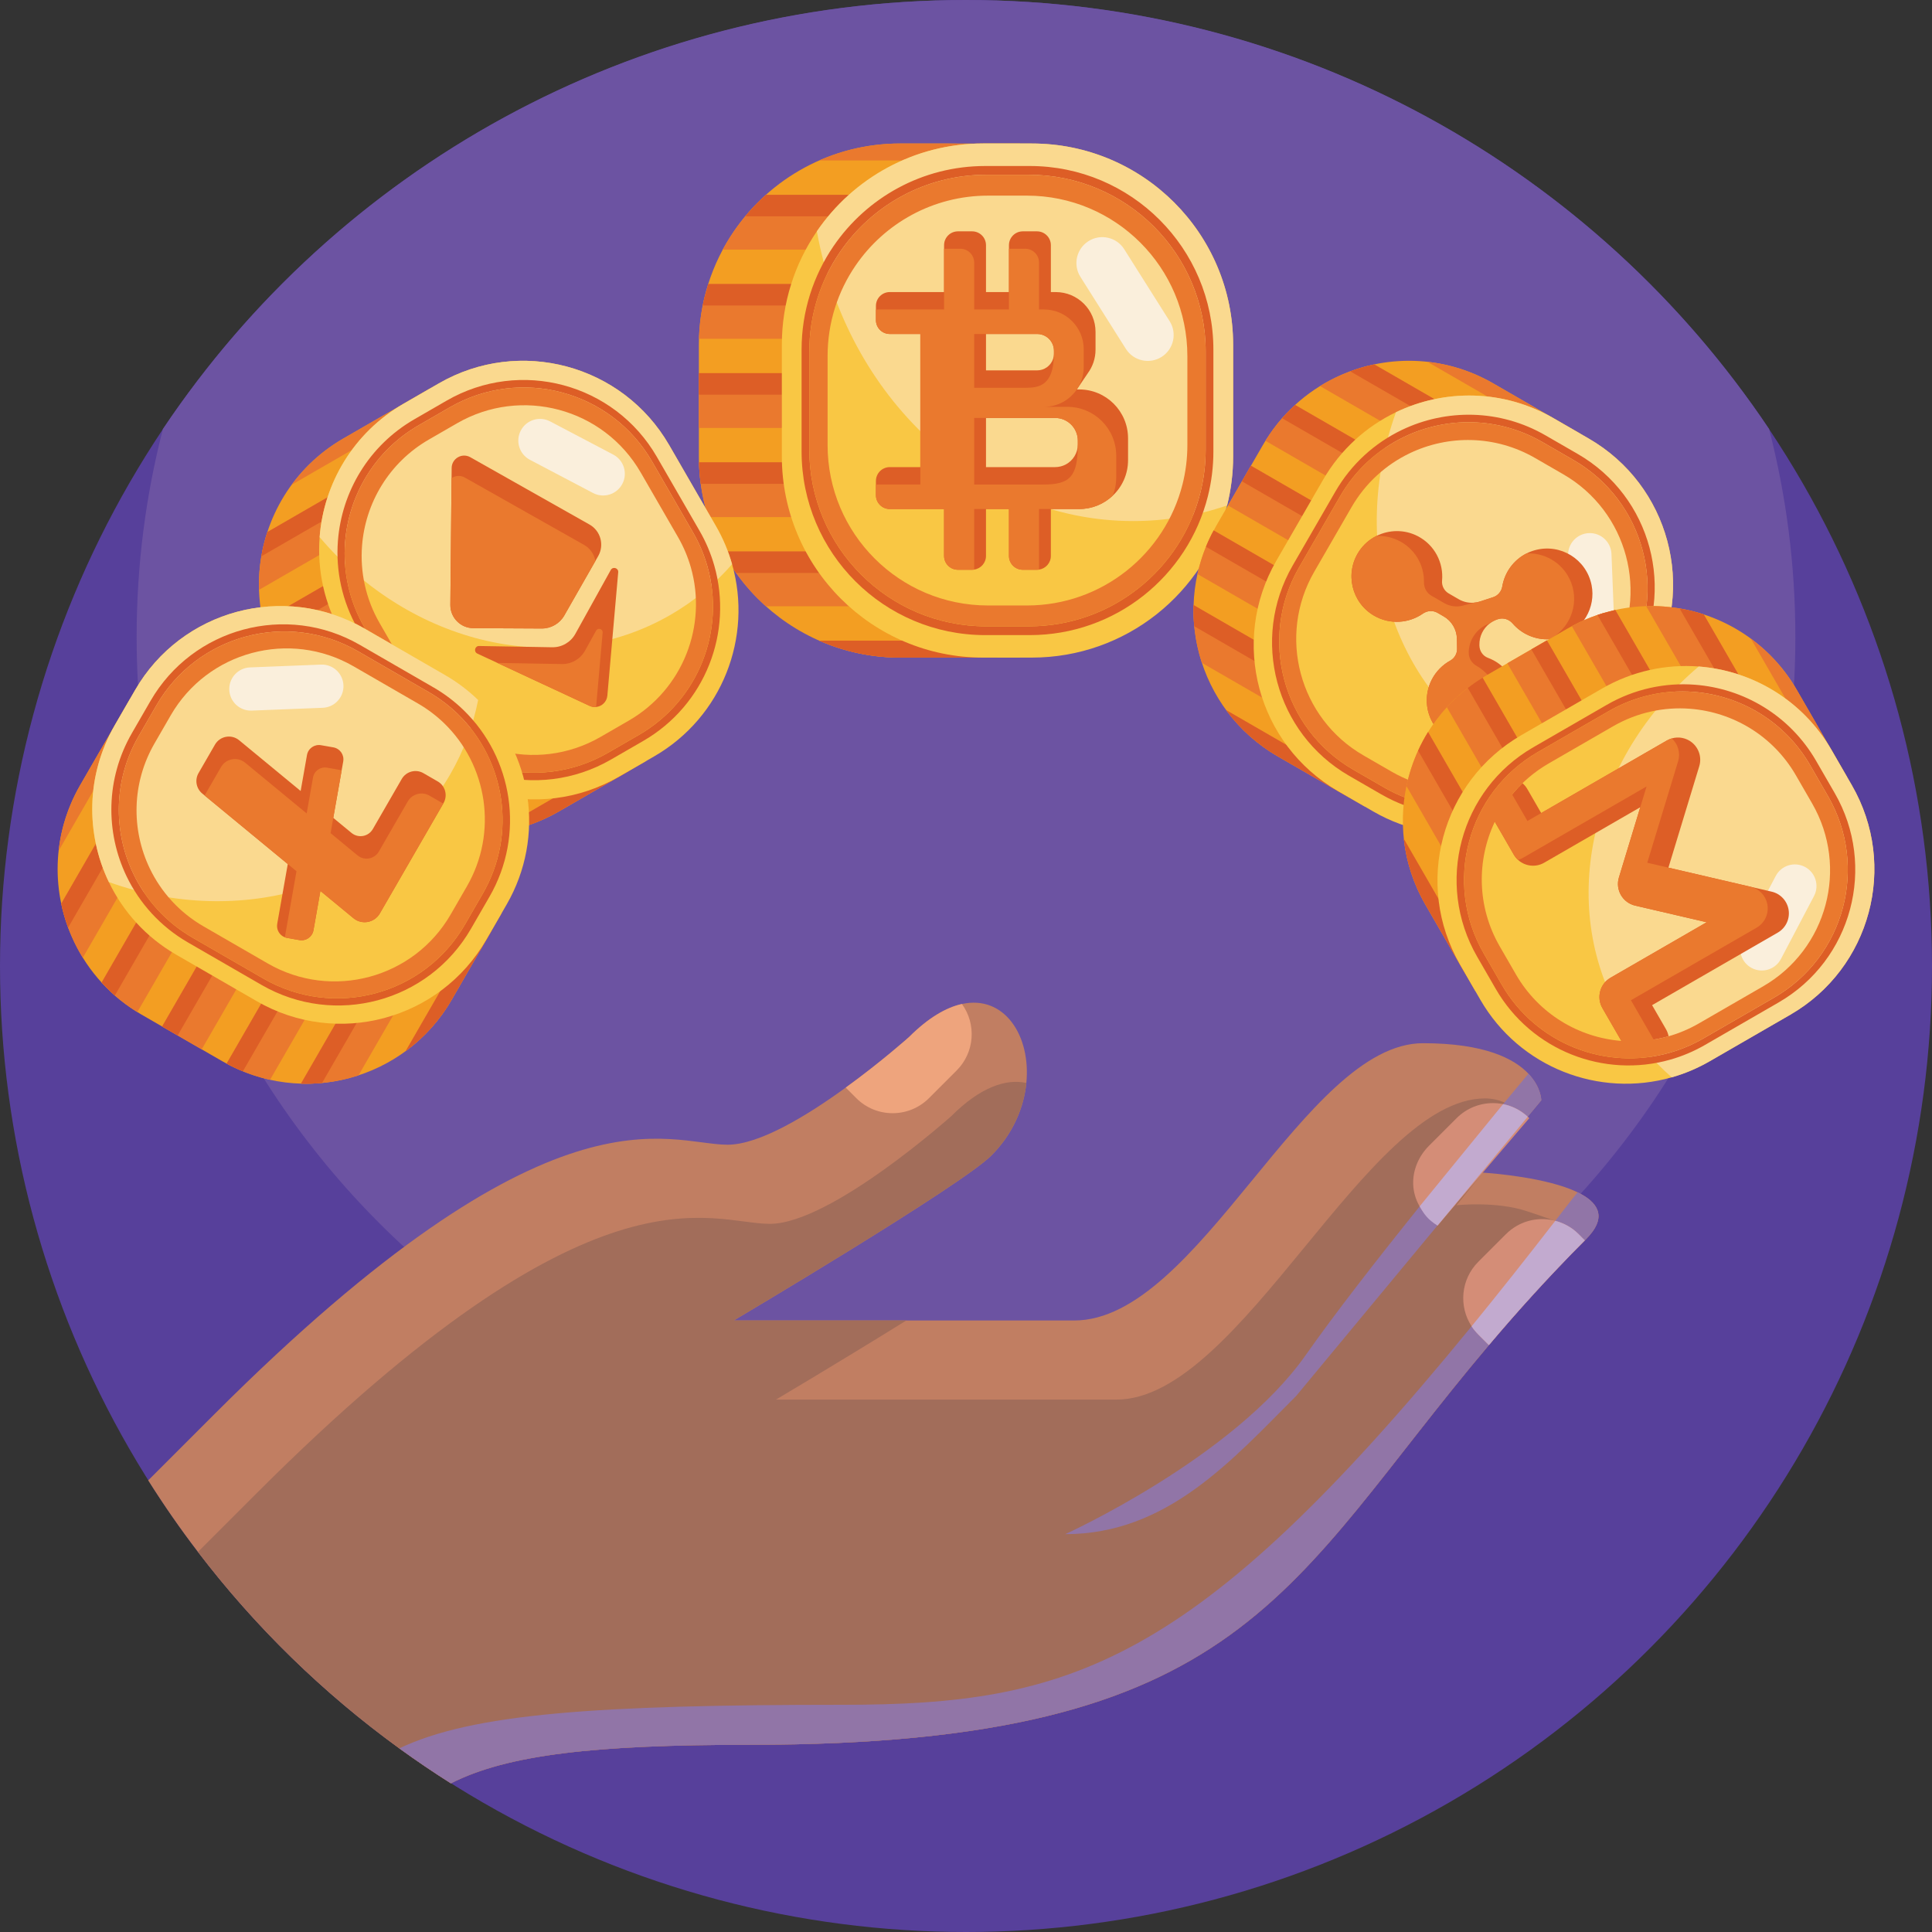 <svg id="Icons" enable-background="new 0 0 512 512" height="512" viewBox="0 0 512 512" width="512" xmlns="http://www.w3.org/2000/svg"><rect x="0" y="0" width="512" height="512" fill="#333333" stroke="none"/><g><g><circle cx="256" cy="256" fill="#57409b" r="256"/><path d="m475.79 168.79c0 121.39-98.4 219.8-219.79 219.8s-219.79-98.41-219.79-219.8c0-19.03 2.42-37.5 6.97-55.11 45.93-68.55 124.11-113.68 212.82-113.68s166.89 45.13 212.82 113.68c4.55 17.61 6.97 36.08 6.97 55.11z" fill="#6c53a2"/></g><g><g><g><g><path d="m270.307 38.032h-31.751c-18.305 0-34.46 9.219-44.066 23.268-5.856 8.563-9.283 18.92-9.283 30.076v29.552c0 29.461 23.883 53.344 53.348 53.344h31.751v-136.24z" fill="#f39e22"/><g><path d="m185.207 98.894h56.249v14.515h-56.249z" fill="#ea792e"/><path d="m185.207 98.894h56.249v5.697h-56.249z" fill="#dd5e26"/></g><g><path d="m241.456 122.522v14.51h-53.77c-.905-2.842-1.569-5.787-1.979-8.817-.259-1.866-.419-3.765-.471-5.693z" fill="#ea792e"/><path d="m241.456 122.522v5.693h-55.749c-.259-1.866-.419-3.765-.471-5.693z" fill="#dd5e26"/></g><g><path d="m255.127 146.146v14.515h-52.163c-2.945-2.634-5.594-5.594-7.889-8.822-1.296-1.814-2.479-3.718-3.539-5.693z" fill="#ea792e"/><path d="m255.127 146.146v5.693h-60.052c-1.296-1.814-2.479-3.718-3.539-5.693z" fill="#dd5e26"/></g><g><path d="m264.241 169.775v4.496h-25.683c-7.639 0-14.896-1.602-21.466-4.496z" fill="#ea792e"/><path d="m264.241 169.775v4.496h-25.683c-7.639 0-14.896-1.602-21.466-4.496z" fill="#dd5e26"/></g><g><path d="m241.456 75.27v14.51h-56.225c.09-3.011.424-5.952.994-8.817.122-.622.254-1.239.405-1.857l1.056-3.836z" fill="#ea792e"/><path d="m241.456 75.27v5.693h-55.231c.122-.622.254-1.239.405-1.857l1.056-3.836z" fill="#dd5e26"/></g><g><path d="m255.641 51.641v14.515h-64.109c.9-1.678 1.89-3.299 2.959-4.859.938-1.367 1.937-2.691 2.992-3.963 1.682-2.031 3.516-3.935 5.481-5.693z" fill="#ea792e"/><path d="m255.641 51.641v5.693h-58.157c1.682-2.031 3.516-3.935 5.481-5.693z" fill="#dd5e26"/></g><g><path d="m266.611 40.218v2.309h-49.519c6.565-2.893 13.827-4.496 21.466-4.496h12.898c5.264.001 10.353.764 15.155 2.187z" fill="#ea792e"/></g></g><path d="m326.793 91.375v29.552c0 4.493-.556 8.854-1.604 13.024-5.81 23.163-26.772 40.32-51.744 40.32h-12.901c-29.465 0-53.348-23.883-53.348-53.344v-29.552c0-11.155 3.427-21.513 9.283-30.076 9.606-14.049 25.76-23.268 44.066-23.268h12.901c29.464.001 53.347 23.884 53.347 53.344z" fill="#f9c744"/><path d="m326.793 91.375v29.552c0 4.493-.556 8.854-1.604 13.024-7.874 2.689-16.232 4.133-24.89 4.133-41.377 0-75.891-32.974-83.82-76.785 9.606-14.049 25.76-23.268 44.066-23.268h12.901c29.464.001 53.347 23.884 53.347 53.344z" fill="#fad98f"/><path d="m288.461 63.903c-3.205 2.023-4.164 6.262-2.14 9.468l12.041 19.075c2.023 3.205 6.262 4.164 9.468 2.14 3.205-2.023 4.164-6.262 2.14-9.468l-12.041-19.075c-2.024-3.205-6.263-4.163-9.468-2.14z" fill="#faefdc"/><g><path d="m272.88 43.992h-11.772c-16.704 0-31.445 8.412-40.21 21.232-5.343 7.813-8.47 17.265-8.47 27.444v26.966c0 26.883 21.793 48.676 48.681 48.676h11.772c22.787 0 41.915-15.656 47.217-36.792.956-3.805 1.464-7.784 1.464-11.884v-26.966c-.001-26.883-21.795-48.676-48.682-48.676zm46.639 75.138c0 3.947-.488 7.777-1.409 11.44-5.103 20.346-23.516 35.416-45.45 35.416h-11.332c-25.881 0-46.859-20.978-46.859-46.855v-25.959c0-9.799 3.01-18.897 8.153-26.418 8.438-12.34 22.627-20.438 38.706-20.438h11.332c25.881 0 46.859 20.978 46.859 46.855z" fill="#dd5e26"/><path d="m272.66 46.317h-11.332c-16.079 0-30.268 8.097-38.706 20.438-5.143 7.521-8.153 16.619-8.153 26.418v25.957c0 25.877 20.978 46.855 46.859 46.855h11.332c21.935 0 40.347-15.07 45.45-35.416.921-3.662 1.409-7.493 1.409-11.44v-25.957c0-25.877-20.978-46.855-46.859-46.855zm42.007 71.614c0 3.582-.443 7.059-1.279 10.383-4.632 18.466-21.343 32.144-41.252 32.144h-10.285c-23.491 0-42.531-19.04-42.531-42.527v-23.56c0-8.893 2.732-17.151 7.4-23.977 7.658-11.2 20.537-18.55 35.13-18.55h10.285c23.491 0 42.531 19.04 42.531 42.527v23.56z" fill="#ea792e"/></g></g><g><path d="m285.997 103.204h-.625l2.915-4.305h-.004c1.285-1.745 2.045-3.901 2.045-6.236v-4.718c0-5.823-4.719-10.542-10.542-10.542h-1.294v-12.422c0-2.025-1.642-3.671-3.671-3.671h-3.768c-2.029 0-3.671 1.646-3.671 3.671v12.421h-6.082v-12.421c0-2.025-1.642-3.671-3.671-3.671h-3.768c-2.029 0-3.671 1.646-3.671 3.671v12.421h-14.389c-2.029 0-3.671 1.642-3.671 3.671v3.768c0 2.029 1.642 3.671 3.671 3.671h8.099v35.278h-8.099c-2.029 0-3.671 1.642-3.671 3.671v3.768c0 2.029 1.642 3.671 3.671 3.671h14.389v12.421c0 2.025 1.642 3.671 3.671 3.671h3.768c.185 0 .365-.013.541-.04 1.774-.264 3.13-1.791 3.13-3.631v-12.421h6.083v12.421c0 2.025 1.642 3.671 3.671 3.671h3.768c.185 0 .365-.013.541-.04 1.774-.264 3.129-1.791 3.129-3.631v-12.421h7.505c3.442 0 6.576-1.342 8.896-3.548 2.496-2.35 4.054-5.696 4.054-9.402v-5.797c-.001-7.152-5.802-12.949-12.95-12.949zm-24.697-14.692h13.557c2.456 0 4.45 1.994 4.45 4.454v.735c0 2.003-1.32 3.688-3.13 4.252-.418.128-.863.198-1.32.198h-13.557zm24.331 29.261c0 2.293-1.281 4.287-3.169 5.304-.849.453-1.818.713-2.848.713h-18.314v-13.029h18.315c3.323 0 6.017 2.694 6.017 6.017v.995z" fill="#dd5e26"/><path d="m282.863 107.817h-6.206c3.622 0 6.818-1.827 8.715-4.613.533-.775.96-1.624 1.263-2.531.365-1.065.563-2.21.563-3.398v-4.718c0-5.823-4.718-10.542-10.542-10.542h-1.294v-12.421c0-2.025-1.642-3.671-3.671-3.671h-3.772c-.18 0-.361.013-.537.04v16.052h-9.212v-12.421c0-2.025-1.646-3.671-3.671-3.671h-3.772c-.18 0-.361.013-.537.04v16.052h-17.523c-.18 0-.361.013-.537.04v2.786c0 2.029 1.642 3.671 3.671 3.671h8.099v39.891h-11.233c-.18 0-.361.013-.537.04v2.786c0 2.029 1.642 3.671 3.671 3.671h14.389v12.421c0 2.025 1.642 3.671 3.671 3.671h3.768c.185 0 .365-.013.541-.04v-16.052h9.212v12.421c0 2.025 1.642 3.671 3.671 3.671h3.768c.185 0 .365-.013.541-.04v-16.052h10.634c3.442 0 6.576-1.342 8.896-3.548.594-1.483.92-3.099.92-4.789v-5.797c0-7.152-5.797-12.949-12.949-12.949zm-24.693-19.305h16.686c2.456 0 4.45 1.994 4.45 4.454v.735c0 8.711-4.199 9.063-7.584 9.063h-13.552zm27.461 29.261c0 8.579-2.086 10.63-9.146 10.63h-18.315v-17.641h21.444c3.323 0 6.017 2.694 6.017 6.017z" fill="#ea792e"/></g></g><g><g><g><path d="m114.011 102.919-23.037 13.3c-13.281 7.668-21.14 21.123-22.225 35.34-.662 8.665 1.191 17.616 5.863 25.71l12.379 21.441c12.341 21.375 39.673 28.699 61.051 16.356l23.037-13.3z" fill="#f39e22"/><g><path d="m77.645 170.129h47.124v12.16h-47.124z" fill="#ea792e" transform="matrix(.866 -.5 .5 .866 -74.545 74.21)"/><path d="m75.798 170.624h47.124v4.773h-47.124z" fill="#dd5e26" transform="matrix(.866 -.5 .5 .866 -73.193 72.858)"/></g><g><path d="m128.47 176.307 6.078 10.528-39.012 22.523c-1.847-1.683-3.563-3.541-5.129-5.568-.97-1.245-1.882-2.556-2.727-3.933z" fill="#ea792e"/><path d="m128.47 176.307 2.385 4.13-40.448 23.352c-.97-1.245-1.882-2.556-2.727-3.933z" fill="#dd5e26"/></g><g><path d="m148.285 187.72 6.08 10.531-37.846 21.85c-3.24-.678-6.402-1.715-9.419-3.096-1.7-.774-3.356-1.659-4.952-2.648z" fill="#ea792e"/><path d="m148.285 187.72 2.385 4.13-43.57 25.155c-1.7-.774-3.356-1.659-4.952-2.648z" fill="#dd5e26"/></g><g><path d="m164.795 201.046 1.883 3.262-18.634 10.758c-5.542 3.2-11.479 5.077-17.457 5.73z" fill="#ea792e"/><path d="m164.795 201.046 1.883 3.262-18.634 10.758c-5.542 3.2-11.479 5.077-17.457 5.73z" fill="#dd5e26"/></g><g><path d="m108.677 142.023 6.078 10.528-40.794 23.552c-1.196-2.222-2.185-4.496-2.972-6.814-.172-.503-.335-1.006-.484-1.517l-.841-3.225z" fill="#ea792e"/><path d="m108.677 142.023 2.385 4.13-40.072 23.135c-.172-.503-.335-1.006-.484-1.517l-.841-3.225z" fill="#dd5e26"/></g><g><path d="m109.071 118.937 6.08 10.531-46.514 26.854c-.05-1.594-.011-3.185.112-4.765.108-1.384.278-2.764.511-4.129.37-2.178.902-4.328 1.592-6.426z" fill="#ea792e"/><path d="m109.071 118.937 2.385 4.13-42.196 24.362c.37-2.178.902-4.328 1.592-6.426z" fill="#dd5e26"/></g><g><path d="m112.245 106.054.967 1.675-35.928 20.743c3.551-4.849 8.149-9.054 13.691-12.253l9.358-5.403c3.82-2.205 7.832-3.783 11.912-4.762z" fill="#ea792e"/></g></g><path d="m177.339 117.961 12.379 21.441c1.882 3.26 3.305 6.657 4.292 10.121 5.487 19.24-2.535 40.468-20.653 50.929l-9.36 5.404c-21.378 12.343-48.711 5.019-61.051-16.356l-12.379-21.441c-4.673-8.094-6.525-17.044-5.863-25.71 1.085-14.217 8.944-27.672 22.225-35.34l9.36-5.404c21.377-12.342 48.709-5.019 61.05 16.356z" fill="#f9c744"/><path d="m177.339 117.961 12.379 21.441c1.882 3.26 3.305 6.657 4.292 10.121-4.587 5.249-10.046 9.798-16.327 13.425-30.021 17.332-68.875 7.866-92.979-20.599 1.085-14.217 8.944-27.672 22.225-35.34l9.36-5.404c21.377-12.342 48.709-5.019 61.05 16.356z" fill="#fad98f"/><path d="m138.019 114.086c-1.478 2.811-.398 6.288 2.413 7.766l16.727 8.796c2.811 1.478 6.288.398 7.766-2.413 1.478-2.811.398-6.288-2.413-7.766l-16.727-8.796c-2.811-1.478-6.288-.398-7.766 2.413z" fill="#faefdc"/><g><path d="m118.374 106.166-8.541 4.931c-12.119 6.997-19.291 19.275-20.281 32.248-.604 7.907 1.086 16.075 5.35 23.46l11.296 19.565c11.261 19.505 36.202 26.188 55.71 14.925l8.541-4.931c16.533-9.545 23.853-28.917 18.846-46.473-.9-3.161-2.199-6.261-3.916-9.236l-11.296-19.565c-11.26-19.504-36.201-26.187-55.709-14.924zm65.313 34.979c1.653 2.863 2.903 5.847 3.77 8.89 4.82 16.899-2.227 35.546-18.141 44.734l-8.222 4.747c-18.778 10.841-42.786 4.408-53.625-14.367l-10.873-18.833c-4.104-7.109-5.732-14.971-5.15-22.583.953-12.488 7.856-24.307 19.522-31.042l8.222-4.747c18.778-10.841 42.786-4.408 53.625 14.367z" fill="#dd5e26"/><path d="m119.189 107.945-8.222 4.747c-11.666 6.735-18.569 18.554-19.522 31.042-.581 7.611 1.046 15.473 5.15 22.583l10.873 18.833c10.84 18.775 34.847 25.208 53.625 14.367l8.222-4.747c15.915-9.188 22.961-27.835 18.141-44.734-.866-3.043-2.116-6.027-3.77-8.89l-10.873-18.833c-10.838-18.776-34.846-25.209-53.624-14.368zm60.476 34.363c1.5 2.599 2.635 5.307 3.421 8.069 4.375 15.338-2.021 32.262-16.465 40.602l-7.462 4.308c-17.043 9.84-38.834 4.001-48.672-13.04l-9.869-17.093c-3.725-6.453-5.202-13.588-4.675-20.496.865-11.334 7.13-22.061 17.718-28.174l7.462-4.308c17.043-9.84 38.834-4.001 48.672 13.04z" fill="#ea792e"/></g></g><g><path d="m158.526 147.366-.738 1.297-8.241 14.436c-1.227 2.154-3.518 3.476-5.997 3.462l-18.111-.093c-3.392-.016-6.123-2.788-6.091-6.176l.318-33.568.025-2.704c.026-2.522 2.747-4.093 4.944-2.854l31.584 17.839c2.95 1.666 3.985 5.417 2.307 8.361z" fill="#dd5e26"/><path d="m163.832 151.66-.346 3.933-.167 1.897-2.364 26.858c-.149 1.668-1.468 2.858-2.98 3.011-.564.057-1.155-.035-1.721-.296l-24.442-11.382-5.306-2.471c-1.035-.483-.677-2.034.465-2.014l19.369.337c2.537.044 4.893-1.316 6.124-3.535l9.393-16.943c.552-.998 2.074-.533 1.975.605z" fill="#dd5e26"/><g fill="#ea792e"><path d="m157.788 148.662-8.241 14.436c-1.227 2.154-3.518 3.476-5.997 3.462l-18.111-.093c-3.392-.016-6.123-2.788-6.091-6.176l.318-33.568c.987-.684 2.334-.837 3.524-.166l31.584 17.839c1.657.937 2.708 2.528 3.014 4.266z"/><path d="m155.028 172.443c-1.231 2.22-3.586 3.58-6.124 3.535l-17.094-.297 24.442 11.382c.566.261 1.157.353 1.721.296l1.735-19.708c.088-.995-1.246-1.403-1.73-.53z"/></g></g></g><g><g><g><path d="m418.751 114.906-23.036-13.3c-13.281-7.668-28.863-7.747-41.718-1.577-7.835 3.76-14.661 9.839-19.333 17.933l-12.379 21.441c-12.341 21.375-5.017 48.707 16.361 61.05l23.036 13.3z" fill="#f39e22"/><g><path d="m342.798 116.9h12.16v47.124h-12.16z" fill="#ea792e" transform="matrix(.5 -.866 .866 .5 52.793 372.366)"/><path d="m348.338 113.702h4.773v47.124h-4.773z" fill="#dd5e26" transform="matrix(.5 -.866 .866 .5 56.486 372.366)"/></g><g><path d="m362.425 164.122-6.078 10.527-39.012-22.524c.534-2.441 1.286-4.856 2.257-7.226.594-1.463 1.273-2.908 2.043-4.328z" fill="#ea792e"/><path d="m362.425 164.122-2.385 4.13-40.448-23.353c.594-1.463 1.273-2.908 2.043-4.328z" fill="#dd5e26"/></g><g><path d="m362.448 186.988-6.08 10.531-37.846-21.851c-1.033-3.145-1.715-6.402-2.028-9.705-.18-1.859-.241-3.736-.183-5.613z" fill="#ea792e"/><path d="m362.448 186.988-2.385 4.13-43.57-25.155c-.18-1.859-.241-3.736-.183-5.613z" fill="#dd5e26"/></g><g><path d="m359.163 207.95-1.883 3.262-18.634-10.759c-5.542-3.2-10.137-7.403-13.691-12.254z" fill="#ea792e"/><path d="m359.163 207.95-1.883 3.262-18.634-10.759c-5.542-3.2-10.137-7.403-13.691-12.254z" fill="#dd5e26"/></g><g><path d="m382.219 129.838-6.078 10.527-40.793-23.553c1.326-2.147 2.801-4.141 4.415-5.981.349-.4.704-.793 1.072-1.177l2.373-2.341z" fill="#ea792e"/><path d="m382.219 129.838-2.385 4.13-40.072-23.136c.349-.4.704-.793 1.072-1.177l2.373-2.341z" fill="#dd5e26"/></g><g><path d="m402.408 118.637-6.08 10.531-46.514-26.855c1.356-.84 2.753-1.602 4.182-2.285 1.253-.599 2.532-1.141 3.831-1.622 2.071-.769 4.199-1.382 6.361-1.834z" fill="#ea792e"/><path d="m402.408 118.637-2.385 4.13-42.195-24.362c2.071-.769 4.199-1.382 6.361-1.834z" fill="#dd5e26"/></g><g><path d="m415.153 114.944-.967 1.675-35.928-20.743c5.975.651 11.915 2.53 17.457 5.73l9.358 5.403c3.82 2.205 7.192 4.891 10.08 7.935z" fill="#ea792e"/></g></g><path d="m437.388 177.271-12.379 21.441c-1.882 3.26-4.112 6.191-6.619 8.777-13.918 14.372-36.314 18.039-54.432 7.578l-9.36-5.404c-21.378-12.343-28.702-39.675-16.361-61.05l12.379-21.441c4.673-8.094 11.498-14.173 19.333-17.933 12.855-6.169 28.437-6.091 41.718 1.577l9.36 5.404c21.378 12.343 28.702 39.676 16.361 61.051z" fill="#f9c744"/><path d="m437.388 177.271-12.379 21.441c-1.882 3.26-4.112 6.191-6.619 8.777-6.839-1.348-13.508-3.801-19.79-7.428-30.021-17.333-41.249-55.715-28.65-90.822 12.855-6.169 28.437-6.091 41.718 1.577l9.36 5.404c21.377 12.343 28.701 39.676 16.36 61.051z" fill="#fad98f"/><path d="m421.084 141.281c-3.173.125-5.644 2.799-5.519 5.973l.746 18.884c.125 3.173 2.799 5.644 5.973 5.519 3.173-.125 5.644-2.799 5.519-5.973l-.746-18.884c-.125-3.173-2.8-5.644-5.973-5.519z" fill="#faefdc"/><g><path d="m418.121 120.308-8.541-4.931c-12.119-6.997-26.338-7.069-38.068-1.439-7.15 3.431-13.378 8.978-17.642 16.364l-11.296 19.565c-11.261 19.505-4.578 44.446 14.929 55.709l8.541 4.931c16.533 9.545 36.969 6.199 49.67-6.915 2.288-2.36 4.323-5.035 6.04-8.009l11.296-19.565c11.261-19.506 4.579-44.447-14.929-55.71zm2.363 74.053c-1.653 2.863-3.612 5.438-5.814 7.71-12.225 12.624-31.897 15.845-47.811 6.656l-8.221-4.747c-18.778-10.842-25.211-34.85-14.371-53.624l10.873-18.833c4.105-7.109 10.1-12.449 16.982-15.752 11.291-5.419 24.978-5.35 36.644 1.385l8.221 4.747c18.778 10.842 25.211 34.85 14.371 53.624z" fill="#dd5e26"/><path d="m416.987 121.903-8.221-4.747c-11.666-6.735-25.353-6.804-36.644-1.385-6.882 3.302-12.877 8.642-16.982 15.752l-10.873 18.833c-10.84 18.775-4.407 42.783 14.371 53.624l8.221 4.747c15.914 9.188 35.586 5.967 47.811-6.656 2.202-2.272 4.161-4.846 5.814-7.71l10.873-18.833c10.841-18.775 4.408-42.783-14.37-53.625zm.479 69.555c-1.501 2.599-3.278 4.936-5.277 6.997-11.096 11.458-28.951 14.381-43.395 6.042l-7.462-4.308c-17.043-9.84-22.882-31.63-13.043-48.671l9.869-17.093c3.725-6.453 9.167-11.299 15.413-14.297 10.248-4.918 22.671-4.856 33.259 1.257l7.462 4.308c17.043 9.84 22.882 31.63 13.043 48.671z" fill="#ea792e"/></g></g><g><path d="m402.122 184.613c.559 6.767-4.592 12.69-11.432 13.003-.118.009-.233.014-.352.017-6.076.115-11.36-4.453-12.13-10.483-.656-5.096 1.958-9.79 6.143-12.091 1.14-.63 1.815-1.86 1.79-3.162l-.049-2.624c-.043-2.447-1.37-4.69-3.49-5.914l-1.64-.947c-1.223-.706-2.73-.6-3.893.21-3.706 2.587-8.728 2.964-12.901.554-5.979-3.452-7.874-11.261-3.986-17.101 1.172-1.756 2.749-3.115 4.538-4.018 3.37-1.703 7.48-1.803 11.001.03 4.509 2.343 6.871 7.085 6.439 11.782-.125 1.384.571 2.711 1.77 3.404l2.656 1.534c1.226.708 2.625 1.02 4.016.913.554-.038 1.111-.145 1.649-.325l3.457-1.137c1.274-.419 2.191-1.52 2.411-2.839.621-3.714 2.976-7.005 6.42-8.747.73-.37 1.51-.677 2.336-.895 6.668-1.787 13.529 2.395 14.909 9.272 1.196 5.965-2.365 11.983-8.169 13.813-1.013.32-2.034.497-3.042.543-3.753.189-7.329-1.406-9.716-4.184-.962-1.123-2.478-1.594-3.884-1.133l-.117.035c-.765.254-1.467.63-2.079 1.105-1.719 1.322-2.762 3.403-2.721 5.66l.005.187c.026 1.441.903 2.755 2.251 3.252 4.241 1.572 7.411 5.482 7.81 10.286z" fill="#dd5e26"/><path d="m396.855 164.12.117-.035c1.406-.461 2.922.011 3.884 1.133 2.387 2.778 5.963 4.373 9.716 4.184 2.016-1.013 3.768-2.613 4.98-4.714 3.321-5.753 1.348-13.106-4.401-16.426-2.081-1.202-4.372-1.712-6.612-1.595-3.444 1.742-5.798 5.033-6.42 8.747-.22 1.319-1.137 2.42-2.411 2.839l-3.457 1.137c-.538.18-1.096.287-1.649.325l-2.883.772c-1.68.45-3.471.215-4.977-.655l-3.415-1.972c-1.269-.732-1.987-2.108-1.961-3.57.086-4.575-2.447-9.048-6.994-11.157-1.807-.844-3.752-1.185-5.651-1.081-1.789.904-3.366 2.263-4.538 4.018-3.888 5.84-1.993 13.649 3.986 17.101 4.174 2.41 9.195 2.033 12.901-.554 1.163-.811 2.67-.916 3.893-.21l1.64.947c2.119 1.224 3.446 3.467 3.49 5.914l.049 2.624c.025 1.302-.65 2.533-1.79 3.162-4.185 2.301-6.798 6.995-6.143 12.091.784 6.139 6.246 10.763 12.46 10.473.007-.002.015-.004.022-.006 1.825-.904 3.436-2.278 4.62-4.063 3.87-5.835 1.972-13.63-3.999-17.078l-.035-.02c-1.252-.717-2.05-2.017-2.047-3.456.003-3.385 2.08-6.422 5.233-7.652l.313-.122c.611-.471 1.314-.847 2.079-1.101z" fill="#ea792e"/></g></g><g><g><g><path d="m34.492 185.142-13.248 22.945c-7.638 13.229-7.716 28.749-1.571 41.553 3.745 7.804 9.8 14.603 17.862 19.257l21.356 12.33c21.29 12.292 48.515 4.998 60.809-16.296l13.248-22.945z" fill="#f39e22"/><g><path d="m36.478 248.683h46.938v12.112h-46.938z" fill="#ea792e" transform="matrix(.5 -.866 .866 .5 -190.636 179.284)"/><path d="m33.292 250.523h46.938v4.754h-46.938z" fill="#dd5e26" transform="matrix(.5 -.866 .866 .5 -190.636 175.605)"/></g><g><path d="m83.513 241.245 10.486 6.054-22.435 38.858c-2.431-.532-4.837-1.28-7.198-2.249-1.457-.591-2.896-1.268-4.311-2.035z" fill="#ea792e"/><path d="m83.513 241.245 4.114 2.375-23.261 40.288c-1.457-.591-2.896-1.268-4.311-2.035z" fill="#dd5e26"/></g><g><path d="m106.29 241.223 10.489 6.056-21.765 37.697c-3.133 1.029-6.376 1.708-9.667 2.02-1.852.18-3.721.24-5.591.182z" fill="#ea792e"/><path d="m106.29 241.223 4.114 2.375-25.056 43.398c-1.852.18-3.721.24-5.591.182z" fill="#dd5e26"/></g><g><path d="m127.168 244.495 3.249 1.876-10.716 18.561c-3.187 5.521-7.373 10.097-12.205 13.637z" fill="#ea792e"/><path d="m127.168 244.495 3.249 1.876-10.716 18.561c-3.187 5.521-7.373 10.097-12.205 13.637z" fill="#dd5e26"/></g><g><path d="m49.365 221.53 10.486 6.054-23.46 40.632c-2.139-1.321-4.124-2.79-5.957-4.397-.398-.348-.79-.701-1.173-1.068l-2.332-2.363z" fill="#ea792e"/><path d="m49.365 221.53 4.114 2.375-23.045 39.914c-.398-.348-.79-.701-1.173-1.068l-2.332-2.363z" fill="#dd5e26"/></g><g><path d="m38.208 201.42 10.489 6.056-26.749 46.33c-.837-1.35-1.595-2.742-2.276-4.166-.596-1.248-1.136-2.522-1.616-3.816-.766-2.063-1.377-4.182-1.827-6.336z" fill="#ea792e"/><path d="m38.208 201.42 4.114 2.375-24.266 42.029c-.766-2.063-1.377-4.182-1.827-6.336z" fill="#dd5e26"/></g><g><path d="m34.53 188.725 1.669.963-20.662 35.786c.648-5.951 2.52-11.868 5.707-17.388l5.382-9.321c2.197-3.804 4.872-7.163 7.904-10.04z" fill="#ea792e"/></g></g><path d="m96.61 166.579 21.356 12.33c3.247 1.875 6.167 4.096 8.743 6.593 14.315 13.863 17.968 36.171 7.548 54.217l-5.383 9.323c-12.294 21.294-39.519 28.588-60.809 16.296l-21.356-12.33c-8.062-4.655-14.117-11.453-17.862-19.257-6.145-12.804-6.067-28.325 1.571-41.553l5.383-9.323c12.294-21.294 39.519-28.589 60.809-16.296z" fill="#f9c744"/><path d="m96.61 166.579 21.356 12.33c3.247 1.875 6.167 4.096 8.743 6.593-1.343 6.812-3.786 13.455-7.398 19.712-17.264 29.902-55.495 41.086-90.464 28.537-6.145-12.804-6.067-28.325 1.571-41.553l5.383-9.323c12.294-21.294 39.519-28.589 60.809-16.296z" fill="#fad98f"/><path d="m60.763 182.818c.125 3.161 2.788 5.622 5.949 5.497l18.809-.743c3.161-.125 5.622-2.788 5.497-5.949-.125-3.161-2.788-5.622-5.949-5.497l-18.809.743c-3.161.125-5.622 2.788-5.497 5.949z" fill="#faefdc"/><g><path d="m39.873 185.769-4.912 8.507c-6.969 12.071-7.041 26.234-1.434 37.918 3.417 7.122 8.943 13.325 16.299 17.572l19.488 11.251c19.428 11.217 44.27 4.56 55.489-14.87l4.912-8.507c9.508-16.468 6.175-36.823-6.888-49.474-2.351-2.279-5.015-4.306-7.978-6.016l-19.488-11.251c-19.427-11.217-44.27-4.56-55.488 14.87zm73.76-2.354c2.852 1.647 5.417 3.598 7.679 5.791 12.574 12.177 15.782 31.771 6.63 47.623l-4.728 8.189c-10.799 18.704-34.712 25.111-53.413 14.314l-18.759-10.831c-7.081-4.088-12.4-10.06-15.689-16.915-5.397-11.247-5.329-24.879 1.38-36.499l4.728-8.189c10.799-18.704 34.712-25.111 53.413-14.314z" fill="#dd5e26"/><path d="m41.461 186.899-4.728 8.189c-6.709 11.62-6.777 25.253-1.38 36.499 3.289 6.855 8.608 12.826 15.689 16.915l18.759 10.831c18.701 10.797 42.614 4.39 53.413-14.314l4.728-8.189c9.152-15.852 5.944-35.446-6.63-47.623-2.263-2.193-4.827-4.145-7.679-5.791l-18.759-10.831c-18.701-10.797-42.614-4.39-53.413 14.314zm69.281-.478c2.589 1.495 4.916 3.266 6.97 5.256 11.412 11.052 14.324 28.836 6.018 43.224l-4.291 7.433c-9.801 16.976-31.506 22.791-48.479 12.992l-17.026-9.83c-6.427-3.711-11.255-9.13-14.24-15.352-4.899-10.208-4.836-22.581 1.253-33.128l4.291-7.433c9.801-16.976 31.505-22.791 48.479-12.992z" fill="#ea792e"/></g></g><g><path d="m112.213 204.899 3.789 2.187c2.011 1.161 2.698 3.736 1.537 5.748l-16.88 29.237c-1.438 2.49-4.769 3.093-6.988 1.263l-8.763-7.228-1.836 10.422c-.308 1.744-1.973 2.911-3.723 2.605l-3.278-.579c-.205-.038-.401-.09-.589-.164-1.407-.535-2.284-2.013-2.016-3.559l2.083-11.799.714-4.051-22.04-18.174-.627-.518c-1.605-1.324-2.018-3.615-.979-5.415l4.355-7.543c1.318-2.283 4.367-2.832 6.4-1.16l16.305 13.449 1.679-9.531c.308-1.744 1.973-2.911 3.721-2.601l3.28.576c1.744.308 2.911 1.973 2.605 3.723l-.421 2.393-2.219 12.565 2.306 1.905 2.534 2.087c1.793 1.478 4.479.991 5.638-1.016l7.667-13.279c1.161-2.011 3.735-2.704 5.746-1.543z" fill="#dd5e26"/><path d="m108.062 212.394-7.667 13.279c-1.159 2.008-3.845 2.494-5.638 1.016l-4.185-3.452-2.964-2.444.715-4.047 2.219-12.565c-.189-.074-.385-.127-.589-.164l-3.28-.576c-1.748-.31-3.413.857-3.721 2.601l-1.679 9.531-16.305-13.449c-2.033-1.672-5.082-1.123-6.4 1.16l-4.344 7.524 22.04 18.174 2.309 1.904-.715 4.048-2.375 13.456c.189.074.385.127.589.164l3.278.579c1.75.306 3.415-.861 3.723-2.605l1.836-10.422 8.763 7.228c2.219 1.83 5.55 1.227 6.988-1.263l16.806-29.109-3.656-2.111c-2.013-1.161-4.587-.468-5.748 1.543z" fill="#ea792e"/></g></g><g><g><g><path d="m489.447 205.824-13.247-22.946c-7.638-13.229-21.04-21.057-35.201-22.137-8.631-.659-17.546 1.186-25.608 5.84l-21.357 12.33c-21.291 12.292-28.586 39.516-16.292 60.81l13.247 22.946z" fill="#f39e22"/><g><path d="m410.39 169.601h12.112v46.938h-12.112z" fill="#ea792e" transform="matrix(.866 -.5 .5 .866 -40.742 234.086)"/><path d="m417.255 167.762h4.754v46.938h-4.754z" fill="#dd5e26" transform="matrix(.866 -.5 .5 .866 -39.396 235.433)"/></g><g><path d="m416.35 220.226-10.486 6.054-22.435-38.858c1.676-1.84 3.527-3.549 5.546-5.109 1.241-.966 2.546-1.874 3.917-2.716z" fill="#ea792e"/><path d="m416.35 220.226-4.114 2.375-23.26-40.289c1.241-.966 2.546-1.874 3.917-2.716z" fill="#dd5e26"/></g><g><path d="m404.981 239.962-10.489 6.056-21.764-37.697c.675-3.228 1.709-6.376 3.084-9.382.77-1.694 1.653-3.343 2.637-4.933z" fill="#ea792e"/><path d="m404.981 239.962-4.114 2.375-25.055-43.398c.77-1.694 1.653-3.343 2.637-4.933z" fill="#dd5e26"/></g><g><path d="m391.708 256.407-3.249 1.876-10.716-18.561c-3.187-5.521-5.057-11.434-5.707-17.388z" fill="#ea792e"/><path d="m391.708 256.407-3.249 1.876-10.716-18.561c-3.187-5.521-5.057-11.434-5.707-17.388z" fill="#dd5e26"/></g><g><path d="m450.498 200.51-10.486 6.054-23.459-40.633c2.214-1.192 4.478-2.177 6.787-2.96.501-.171 1.002-.333 1.511-.482l3.213-.838z" fill="#ea792e"/><path d="m450.498 200.51-4.114 2.375-23.044-39.914c.501-.171 1.002-.333 1.511-.482l3.213-.838z" fill="#dd5e26"/></g><g><path d="m473.492 200.903-10.489 6.056-26.748-46.33c1.588-.049 3.172-.011 4.746.112 1.379.108 2.753.277 4.113.509 2.17.368 4.311.899 6.401 1.586z" fill="#ea792e"/><path d="m473.492 200.903-4.114 2.375-24.265-42.029c2.17.368 4.311.899 6.401 1.586z" fill="#dd5e26"/></g><g><path d="m486.325 204.065-1.669.963-20.661-35.786c4.83 3.537 9.018 8.116 12.205 13.637l5.382 9.321c2.196 3.804 3.768 7.801 4.743 11.865z" fill="#ea792e"/></g></g><path d="m474.464 268.901-21.357 12.33c-3.247 1.875-6.631 3.292-10.081 4.275-19.164 5.465-40.309-2.525-50.728-20.572l-5.383-9.323c-12.294-21.294-4.999-48.518 16.292-60.81l21.357-12.33c8.062-4.654 16.977-6.5 25.608-5.84 14.161 1.08 27.563 8.908 35.201 22.137l5.383 9.323c12.294 21.294 4.999 48.518-16.292 60.81z" fill="#f9c744"/><path d="m474.464 268.901-21.357 12.33c-3.247 1.875-6.631 3.292-10.081 4.275-5.228-4.569-9.759-10.006-13.372-16.263-17.264-29.902-7.835-68.603 20.518-92.612 14.161 1.08 27.563 8.908 35.201 22.137l5.383 9.323c12.294 21.294 4.999 48.518-16.292 60.81z" fill="#fad98f"/><path d="m478.324 229.737c-2.8-1.472-6.263-.396-7.735 2.404l-8.761 16.661c-1.472 2.8-.396 6.263 2.404 7.735 2.8 1.472 6.263.396 7.735-2.404l8.761-16.661c1.472-2.799.396-6.262-2.404-7.735z" fill="#faefdc"/><g><g fill="#dd5e26"><path d="m486.214 210.17-4.912-8.507c-6.969-12.071-19.199-19.215-32.121-20.201-7.876-.601-16.011 1.082-23.368 5.329l-19.488 11.251c-19.428 11.216-26.085 36.059-14.866 55.49l4.912 8.507c9.508 16.468 28.802 23.759 46.289 18.772 3.149-.896 6.236-2.19 9.199-3.901l19.488-11.251c19.428-11.216 26.085-36.058 14.867-55.489zm-34.842 65.055c-2.852 1.647-5.824 2.892-8.855 3.755-16.833 4.801-35.406-2.218-44.557-18.07l-4.728-8.189c-10.798-18.704-4.391-42.617 14.31-53.414l18.759-10.83c7.081-4.088 14.912-5.709 22.493-5.13 12.439.949 24.211 7.825 30.919 19.445l4.728 8.189c10.799 18.704 4.391 42.617-14.31 53.414z"/><path d="m471.123 247.152c2.095-1.209 3.242-3.579 2.885-5.975s-2.141-4.331-4.5-4.876l-5.607-1.304-21.7-5.049-.052-.011 8.171-26.872c.707-2.315-.077-4.828-1.973-6.335-1.517-1.204-3.5-1.571-5.304-1.047-.452.129-.894.316-1.313.558l-33.3 19.226-3.683-6.379c-.344-.596-.779-1.105-1.274-1.528-3.081 2.982-5.543 6.454-7.332 10.217l5.021 8.697c.313.541.699 1.013 1.138 1.413 1.847 1.681 4.641 2.061 6.919.746l25.467-14.703-5.657 18.61c-.238.782-.309 1.595-.22 2.388.092.796.345 1.572.752 2.277.816 1.413 2.182 2.427 3.776 2.797l13.338 3.102 5.607 1.304-25.467 14.703c-2.82 1.628-3.787 5.238-2.159 8.058l5.017 8.69c4.15.332 8.384-.056 12.503-1.231.005-.001.01-.003.015-.005-.119-.639-.343-1.27-.687-1.865l-3.683-6.379z"/></g><path d="m484.441 210.981-4.728-8.189c-6.709-11.62-18.481-18.496-30.919-19.445-7.581-.579-15.412 1.042-22.493 5.13l-18.759 10.83c-5.834 3.368-10.471 8.013-13.763 13.377v.001c-7.261 11.832-7.977 27.167-.547 40.036l4.728 8.189c9.152 15.852 27.725 22.87 44.557 18.07 3.031-.863 6.003-2.108 8.855-3.755l18.759-10.83c18.701-10.797 25.109-34.71 14.31-53.414zm-82.706 47.245-4.291-7.433c-6.067-10.509-6.148-22.83-1.303-33.017l5.021 8.697c.313.541.699 1.013 1.138 1.413.449-.127.89-.314 1.312-.558l32.749-18.907-1.674 5.507-5.657 18.61c-.238.782-.309 1.595-.22 2.388.092.796.345 1.572.752 2.277.816 1.413 2.182 2.427 3.776 2.797l13.338 3.102 5.607 1.304-25.467 14.703c-2.82 1.628-3.787 5.238-2.159 8.058l5.017 8.69c-11.243-.898-21.872-7.123-27.939-17.631zm48.479 12.993c-2.589 1.495-5.286 2.625-8.037 3.408-1.304.372-2.619.659-3.94.877l-6.021-10.429 33.297-19.224c2.098-1.211 3.245-3.581 2.888-5.977s-2.142-4.331-4.5-4.876l-21.7-5.049-.052-.011-5.607-1.304 8.171-26.872c.667-2.188.005-4.553-1.67-6.078-.452.129-.894.316-1.313.558l-36.941 21.328-4.059-7.03c2.637-3.217 5.887-6.022 9.702-8.225l17.026-9.83c6.427-3.711 13.535-5.182 20.416-4.656 11.289.861 21.974 7.102 28.063 17.649l4.291 7.433c9.801 16.976 3.985 38.68-12.988 48.48z" fill="#ea792e"/></g></g></g></g><g><path d="m421.28 327.35c-.28.33-.59.66-.93 1l-.36.36c-9.61 9.64-17.94 18.9-25.42 27.75-54.08 63.93-64.04 105.93-195.83 105.93-41.22 0-64.26 2.6-79.25 10.21h-.01c-4.66-2.95-9.22-6.04-13.66-9.26-20.22-14.67-38.21-32.23-53.36-52.07-4.68-6.11-9.07-12.43-13.18-18.96l17.58-17.58c89.96-89.96 119.82-71.37 135.98-71.37 8.4 0 21.07-7.72 31.29-15.14 9.44-6.83 16.79-13.41 16.79-13.41 5.11-5.11 9.85-7.83 14-8.74 11.29-2.46 18.31 8.44 17.07 20.93-.65 6.53-3.54 13.49-9.27 19.22-8.07 8.07-68.27 43.72-68.27 43.72s22.45 0 45.73 0h44.51c32.96 0 61.07-73.48 92.42-73.48 16.39 0 24.21 4.13 27.94 8.08 3.41 3.61 3.41 7.05 3.41 7.05l-3.61 4.33-.01.01-.1.13-12.23 14.68h.07.02c.07.01.18.02.33.02h.01.01c2.69.18 17.04 1.29 25.13 5.21 5.14 2.49 7.75 6.13 3.2 11.38z" fill="#c17e62"/><path d="m417.1 325.49c-.62-.26-1.24-.51-1.85-.75h-.01c-.01 0-.01-.01-.02-.01-.02-.01-.03-.02-.05-.02-1.04-.41-2.05-.79-3.02-1.15h-.01c-.12-.05-.25-.09-.37-.14 0 0-.01-.01-.02-.01-2.92-1.05-5.42-1.86-7.02-2.4-8.09-2.75-18.74-1.61-18.74-1.61l6.63-8.25.02-.03.29-.36 10.9-13.56.1-.13.26-.33.11-.14.44-.54c-.84-.66-1.88-1.52-3.11-2.33-.01-.01-.02-.01-.03-.02s-.02-.01-.03-.02c-.86-.56-1.81-1.1-2.86-1.53-1.51-.64-3.23-1.07-5.15-1.07-31.35 0-64.73 79.82-97.69 79.82-21.86 0-90.24 0-90.24 0s17.27-10.23 34.55-20.97c-23.28 0-45.73 0-45.73 0s60.2-35.65 68.27-43.72c5.73-5.73 8.62-12.69 9.27-19.22-5.3-1.2-12.16 1.05-19.89 8.78 0 0-31.92 28.55-48.08 28.55-16.17 0-46.02-18.59-135.98 71.36l-15.58 15.58c15.15 19.84 33.14 37.4 53.36 52.07 4.44 3.22 9 6.31 13.66 9.26h.01c14.99-7.61 38.03-10.21 79.25-10.21 131.79 0 141.75-42 195.83-105.93 7.48-8.85 15.81-18.11 25.42-27.75l.36-.36c.34-.34.65-.67.93-1-1.39-.66-2.79-1.28-4.18-1.86z" fill="#a26d5a"/><path d="m418.08 315.97c-1.21 1.5-2.47 3.09-3.76 4.77-.72.93-1.44 1.86-2.15 2.78v.01c-.01.01-.02.02-.02.03h-.01c-7.78 10.06-15.16 19.36-22.15 27.92-73.45 89.89-106.44 100.31-166.75 100.31-65.2 0-98.08 2.32-117.42 11.55 4.44 3.22 9 6.31 13.66 9.26h.01c14.99-7.61 38.03-10.21 79.25-10.21 131.79 0 141.75-42 195.83-105.93 7.48-8.85 15.81-18.11 25.42-27.75l.36-.36c.34-.34.65-.67.93-1 4.55-5.25 1.94-8.89-3.2-11.38z" fill="#9175a7"/><path d="m408.46 291.59-3.6 4.34-.01.01-.55.66-.11.14-11.61 14-11.64 14.04-37.43 45.15c-17.09 17.1-34.23 36.64-61.21 36.64 0 0 44.64-20.24 63.78-47.53 7.63-10.88 19.1-25.59 30.14-39.34 0-.01 0-.01.01-.02l.59-.73c7.74-9.63 15.22-18.74 20.96-25.67l.55-.67h.01c.12-.15.24-.3.37-.45 2.54-3.07 4.7-5.66 6.34-7.62 3.41 3.61 3.41 7.05 3.41 7.05z" fill="#9175a7"/><path d="m253.52 283.69-7.33 7.33c-5.32 5.32-13.95 5.32-19.27 0l-2.51-2.51c-.09-.09-.19-.19-.28-.29 9.44-6.83 16.79-13.41 16.79-13.41 5.11-5.11 9.85-7.83 14-8.74 3.87 5.32 3.4 12.82-1.4 17.62z" fill="#eea47d"/><path d="m405.279 296.326c-5.32-5.32-13.945-5.32-19.265 0l-7.329 7.329c-5.32 5.32-6.567 14.772 2.276 21.135z" fill="#d48d77"/><path d="m404.862 295.949c-1.895-1.746-4.157-2.868-6.529-3.343l-22.098 27.075c1.126 2.077 2.178 3.553 4.727 5.109z" fill="#c2aacf"/><path d="m419.99 328.71c-9.61 9.64-17.94 18.9-25.42 27.75-.1-.1-.2-.19-.3-.29l-2.51-2.51c-.18-.18-.36-.37-.52-.56-.3-.33-.58-.67-.84-1.02-.14-.2-.28-.4-.41-.6-3.46-5.28-2.87-12.45 1.77-17.09l7.33-7.33c3.44-3.44 8.25-4.65 12.66-3.65.01 0 .02.01.02.01.13.03.27.06.4.1 1.05.27 2.08.67 3.05 1.21.01 0 .01.01.02.01.01-.01.01-.01.01 0 .07.03.13.07.19.11.46.25.9.54 1.33.85.1.08.19.15.29.22.16.13.32.25.47.38.1.09.21.18.31.28.17.15.34.31.51.48z" fill="#d48d77"/><path d="m419.99 328.71c-9.61 9.64-17.94 18.9-25.42 27.75-.1-.1-.2-.19-.3-.29l-2.51-2.51c-.18-.18-.36-.37-.52-.56-.3-.33-.58-.67-.84-1.02-.14-.2-.28-.4-.41-.6 6.99-8.56 14.37-17.86 22.15-27.92h.01c0-.01.01-.02.02-.03 1.03.27 2.04.66 3 1.18.02 0 .03.01.05.02.01 0 .01.01.02.01.07.04.14.07.2.11.46.26.9.54 1.33.85.1.08.19.15.29.22.16.13.32.25.47.38.1.09.21.18.31.28.17.15.34.31.51.48z" fill="#c2aacf"/></g></g></svg>